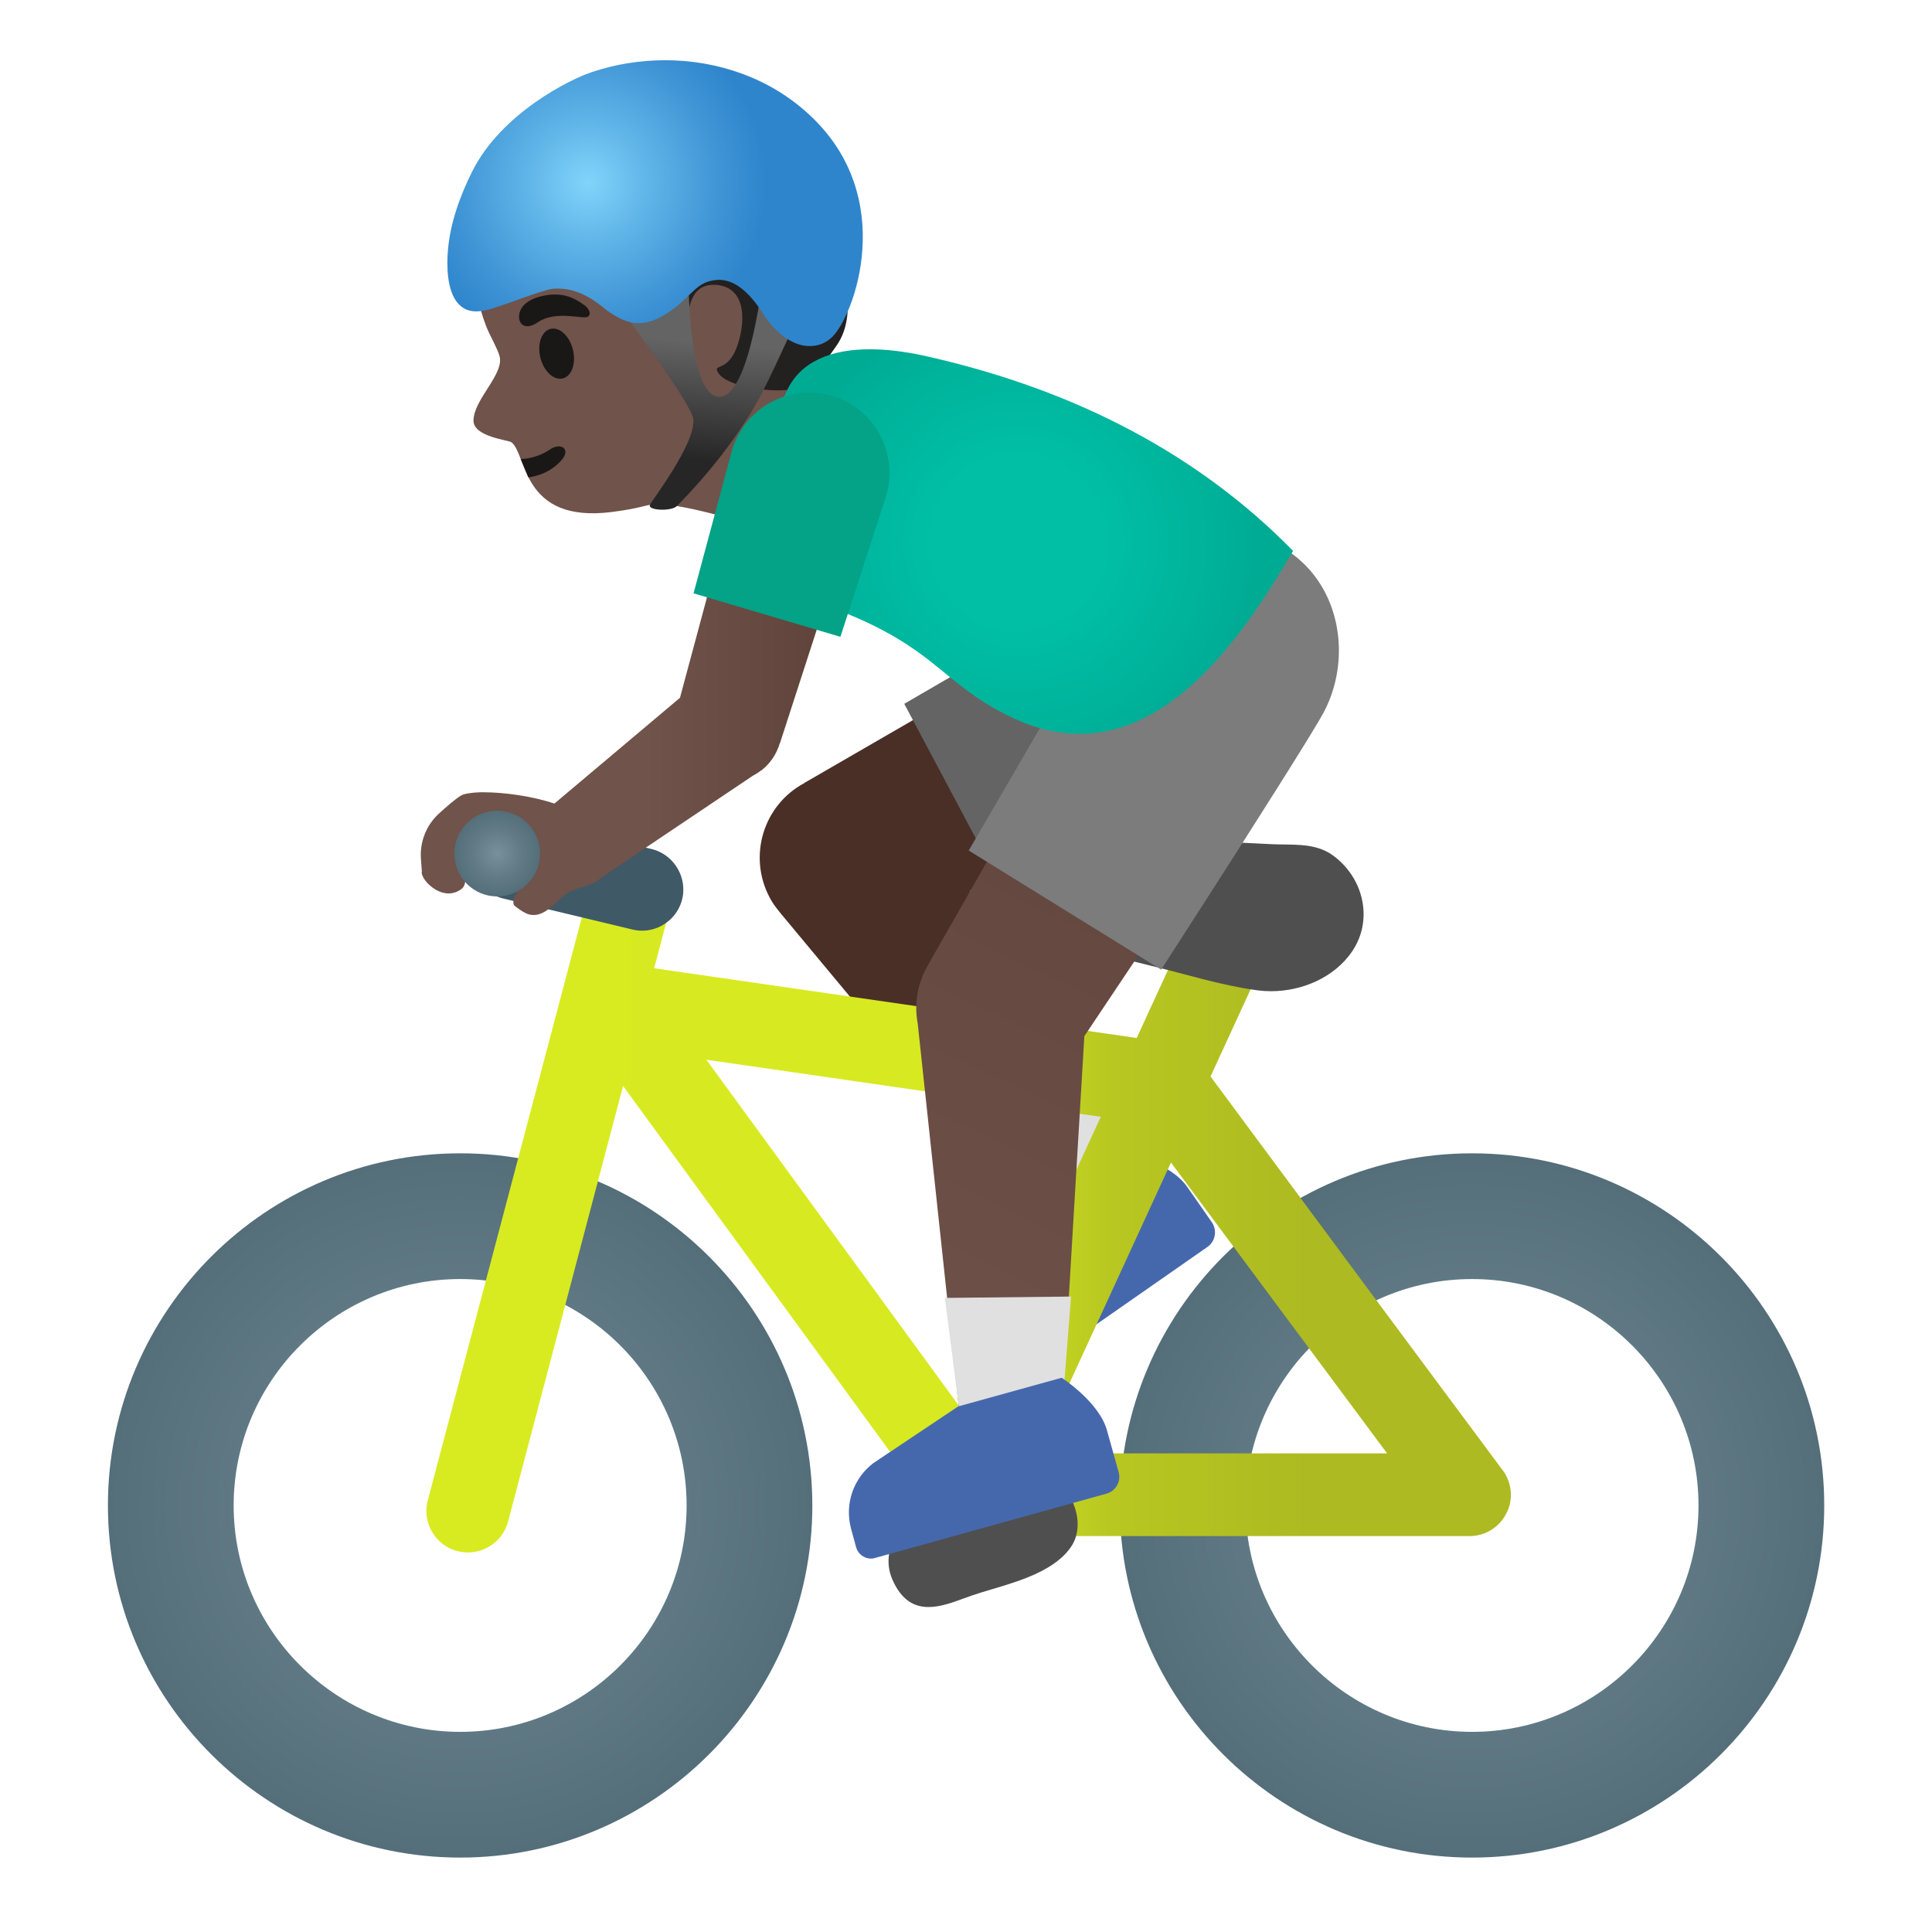 <?xml version="1.0" encoding="utf-8"?>
<!-- Generator: www.svgicons.com -->
<svg xmlns="http://www.w3.org/2000/svg" width="800" height="800" viewBox="0 0 128 128">
<path fill="#4568AD" d="m80.29 80.98l-1.63-2.34c-1.1-1.59-3.98-2.28-3.98-2.28l-5.85 4.06l-4.06 5.4c-.93 1.39-.92 3.2.03 4.57l.73 1.06c.2.29.52.44.84.44c.2 0 .4-.06.58-.18L80 82.61c.53-.37.65-1.1.29-1.63"/><path fill="#70534A" d="M51.69 10.35c-3.24-3.37-9.33-5.24-13.7-3.56c-4.89 1.88-6.85 6.07-6.6 10.81c.09 1.72.49 3.37 1.03 4.49c.06.13.56 1.1.65 1.42c.45 1.2-1.7 2.93-1.7 4.36c0 1.07 2.31 1.28 2.51 1.43c1.04.75.63 5.39 6.66 4.62c2.03-.26 2.13-.47 2.86-.51c1.9-.12 7.26 1.63 7.26 1.63l2.12-4.44s-1.74-.8-.04-6.17c1.3-4.12 1.02-11.92-1.05-14.08"/><path fill="#1A1717" d="M35.01 31.63c.83-.12 1.61-.48 2.19-1.14c.64-.72-.01-1.23-.8-.69c-.48.33-1.2.6-1.9.61z"/><ellipse cx="36.88" cy="23.43" fill="#1A1717" rx="1.11" ry="1.69" transform="rotate(-13.952 36.884 23.432)"/><path fill="#1A1717" d="M35.65 21.34c-.93.64-1.39.05-1.23-.61c.12-.48.63-1.02 1.91-1.19c1.2-.15 1.89.34 2.32.63c.44.29.53.7.28.82c-.33.17-2.12-.44-3.28.35"/><path fill="#232020" d="M53.13 12.16c-.43-.58-.9-1.12-1.44-1.6c-.76-.68-1.64-1.21-2.56-1.64c-2.44-1.13-5.24-1.5-7.88-.96s-5.08 2.02-6.73 4.15c-1.27 1.65-2.05 3.91-1.25 5.83c.99-.29 1.72-1.15 2.8-1.37c1.4-.3 2.93-.32 4.12-1.11c.46-.3.85-.71 1.28-1.05c.11-.03.18-.04.18-.04c1.91.55.5 5.03 2.91 6.98c.48.39 1.04.71 1.04.71s-.41-3.16 1.61-3.19c2.1-.03 2.27 2.12 1.67 3.95c-.62 1.9-1.69 1.23-1.31 1.86c.62 1.03 3.81 1.33 4.81 1.12c1.34-.27 2.2-1.73 3-2.84c.93-1.28.85-2.8.71-4.38c-.16-1.74-.99-3.35-1.91-4.84c-.33-.55-.67-1.08-1.05-1.58"/><path fill="#4A2F27" d="m83.57 49.62l-6.21-11.67l-24.05 13.91v.01c-2.74 1.45-3.77 4.85-2.32 7.59c.15.29.33.55.53.8l.04.05c.05.06.1.12.15.19l16.86 20.27l7.08-5.21l-11.38-16.55z"/><path fill="#646464" d="M87.51 40.02c-1.4-2.64-4.13-4.16-6.94-4.16c-1.25 0-2.51.3-3.69.92v-.01l-16.97 9.86l7.04 13.24l17.31-9.21c3.85-2.04 5.3-6.8 3.25-10.64"/><path fill="#E0E0E0" d="m71.31 69.26l-7.64 5.62l4.9 5.89l7.07-5.21z"/><radialGradient id="notoManBikingDarkSkinTone0" cx="97.52" cy="28.26" r="23.332" gradientTransform="matrix(1 0 0 -1 0 128)" gradientUnits="userSpaceOnUse"><stop offset="0" stop-color="#78909C"/><stop offset=".562" stop-color="#617A86"/><stop offset="1" stop-color="#546E7A"/></radialGradient><path fill="url(#notoManBikingDarkSkinTone0)" d="M97.53 76.41c-12.87 0-23.34 10.47-23.34 23.33c0 12.87 10.47 23.33 23.34 23.33c12.86 0 23.33-10.47 23.33-23.33c0-12.87-10.47-23.33-23.33-23.33m0 38.33c-8.26 0-15.01-6.73-15.01-15s6.74-15 15.01-15s15 6.73 15 15s-6.74 15-15 15"/><radialGradient id="notoManBikingDarkSkinTone1" cx="30.48" cy="28.26" r="23.332" gradientTransform="matrix(1 0 0 -1 0 128)" gradientUnits="userSpaceOnUse"><stop offset="0" stop-color="#78909C"/><stop offset=".562" stop-color="#617A86"/><stop offset="1" stop-color="#546E7A"/></radialGradient><path fill="url(#notoManBikingDarkSkinTone1)" d="M30.49 76.41c-12.87 0-23.34 10.47-23.34 23.33c0 12.87 10.47 23.33 23.34 23.33c12.86 0 23.33-10.47 23.33-23.33c-.01-12.87-10.47-23.33-23.33-23.33m0 38.33c-8.26 0-15.01-6.73-15.01-15s6.74-15 15.01-15s15 6.73 15 15s-6.73 15-15 15"/><linearGradient id="notoManBikingDarkSkinTone2" x1="34.686" x2="99.096" y1="48.231" y2="48.231" gradientTransform="matrix(1 0 0 -1 0 128)" gradientUnits="userSpaceOnUse"><stop offset="0" stop-color="#D8EB21"/><stop offset=".441" stop-color="#D6E921"/><stop offset=".606" stop-color="#B8C721"/><stop offset=".804" stop-color="#ADBA21"/></linearGradient><path fill="url(#notoManBikingDarkSkinTone2)" d="M99.92 98.07a2.59 2.59 0 0 0-.37-.67l-9.17-12.34L80.2 71.32l3.74-8.13c.08-.17.14-.35.18-.53c.04-.18.07-.36.07-.54c.01-.18-.01-.36-.04-.53c-.06-.35-.18-.68-.37-.98a2.7 2.7 0 0 0-1.75-1.24l-.2-.03c-.12-.02-.24-.04-.36-.04h-.04c-.03 0-.06.01-.08.01c-.2.01-.4.03-.59.08c-.05.01-.1.02-.15.04c-.22.07-.43.16-.63.28c-.01.01-.03.02-.04.03c-.18.12-.34.26-.49.41c-.04.04-.08.09-.12.13c-.15.18-.29.38-.39.6l-.02.04l-3.61 7.85l-31.97-4.62l1.07-4.05c.39-1.46-.49-2.96-1.96-3.35c-.01 0-.03 0-.04-.01c-.22-.06-.44-.09-.66-.09c-1.21 0-2.32.81-2.65 2.04l-2.26 8.55l-8.5 32.17c-.38 1.46.49 2.96 1.95 3.35c.24.06.47.09.71.09h.01c1.21 0 2.32-.81 2.65-2.04l7.62-28.86l20.94 28.69c.05.07.12.13.18.19s.11.12.17.18c.06.06.12.11.19.16l.02.02c.01.01.03.02.04.03c.06.05.12.09.19.13c.03.02.05.04.08.05c.03.01.06.03.09.05c.01 0 .02.01.03.02l.06.03c.03.01.05.02.08.03c.03.01.07.03.1.04c.07.03.15.06.22.08c.05.02.1.04.16.05c.19.04.4.07.6.07h32.92c1.04 0 1.99-.58 2.45-1.51c.36-.67.39-1.48.12-2.19M46.8 70.21l16.47 2.38l9.66 1.4l-9.03 19.65zm21.92 26.08l8.86-19.27L91.9 96.29z"/><path fill="#504F4F" d="M71.05 99.48c-.47-1.02-1.33-1.74-2.25-1.89c-1.18-.2-6.06 1.39-6.78 1.72c-1.75.78-3.88 3-2.91 5.31c.61 1.42 1.48 1.85 2.41 1.85c.78 0 1.59-.3 2.33-.57l.56-.2c.37-.13.8-.26 1.25-.39c1.96-.58 4.4-1.31 5.4-2.99c.45-.78.45-1.84-.01-2.84"/><path fill="#405966" d="m43.17 56.25l-8.54-2.05a2.34 2.34 0 0 0-.64-.08c-1.24 0-2.37.84-2.67 2.1a2.74 2.74 0 0 0 2.03 3.31l8.54 2.05c.21.05.42.08.64.08c1.24 0 2.36-.84 2.67-2.1c.34-1.47-.57-2.95-2.03-3.31"/><path fill="#504F4F" d="M88.44 56.77c-.13-.1-.27-.2-.41-.28c-1.15-.65-2.44-.5-3.76-.56c-1.6-.08-3.22-.15-4.82-.25c-.88-.06-1.76-.07-2.64-.07c-1.03 0-2.07.02-3.09.02c-.78 0-1.55-.01-2.32-.05c-.04-.01-.1-.01-.16-.01c-1.47 0-2.86 1.11-3.37 2.43c-.72 1.87.55 3.05 2.14 3.91c1.95 1.06 4.14 1.56 6.27 2.08c2.32.56 4.64 1.3 7.02 1.62c.3.04.6.06.91.06c2.06 0 4.19-.91 5.36-2.62c1.4-2.04.82-4.76-1.13-6.28"/><linearGradient id="notoManBikingDarkSkinTone3" x1="102.032" x2="36.205" y1="1.22" y2="138.874" gradientTransform="translate(0 2)" gradientUnits="userSpaceOnUse"><stop offset=".195" stop-color="#5C4037"/><stop offset=".691" stop-color="#70534A"/></linearGradient><path fill="url(#notoManBikingDarkSkinTone3)" d="M86.54 46.67L75.3 39.71L61.53 63.85h.01a5.572 5.572 0 0 0-.74 3.95l2.77 25.84l6.79-.09l1.48-24.9z"/><path fill="#E0E0E0" d="m62.6 85.99l.98 7.64l6.78-.09l.6-7.64z"/><path fill="#7C7C7C" d="M85.14 36.38a7.894 7.894 0 0 0-4.13-1.17c-2.63 0-5.21 1.32-6.7 3.73L64.18 56.35l12.75 7.89s9.56-14.8 10.76-17.03c1.92-3.6 1.14-8.54-2.55-10.83"/><path fill="#4568AD" d="m74.11 97.52l-.77-2.75c-.51-1.88-3-3.49-3-3.49l-6.86 1.9l-5.61 3.75c-1.33 1-1.92 2.71-1.49 4.33l.34 1.25c.12.45.54.75.98.75c.09 0 .18-.01.27-.04l15.33-4.26c.63-.17.99-.82.81-1.44"/><radialGradient id="notoManBikingDarkSkinTone4" cx="67.457" cy="92.12" r="15.72" gradientTransform="matrix(1 0 0 -1 0 128)" gradientUnits="userSpaceOnUse"><stop offset=".364" stop-color="#00BFA5"/><stop offset=".812" stop-color="#00B29A"/><stop offset="1" stop-color="#00AB94"/></radialGradient><path fill="url(#notoManBikingDarkSkinTone4)" d="M61.1 23.54c-1.18-.25-2.36-.4-3.47-.4c-2.52 0-4.63.78-5.53 2.82c-.73 1.62-1.49 3.27-2.28 4.92c-1.41 2.99-.26 7.58 3.24 8.68c9.09 2.89 8.84 5.59 14.12 8.04c1.53.71 2.98 1.02 4.34 1.02c6.66 0 11.37-7.4 14.15-12.12c-6.1-6.23-14.24-10.69-24.57-12.96"/><linearGradient id="notoManBikingDarkSkinTone5" x1="27.896" x2="57.488" y1="83.175" y2="83.175" gradientTransform="matrix(1 0 0 -1 0 128)" gradientUnits="userSpaceOnUse"><stop offset=".5" stop-color="#70534A"/><stop offset="1" stop-color="#5C4037"/></linearGradient><path fill="url(#notoManBikingDarkSkinTone5)" d="m57.46 31.31l-7.78-2.3l-4.63 17.22l-8.32 7.01c-1.44-.49-3.34-.75-4.69-.75h-.03c-.14 0-.27 0-.39.01c-.06 0-.11.01-.16.01c-.07.01-.14.01-.2.02c-.07.01-.15.02-.21.03c-.02 0-.04.01-.07.01c-.18.03-.34.08-.44.14c-.37.22-.94.72-1.48 1.21c-.83.77-1.26 1.88-1.17 3.01l.06.82c-.07.25.31.83.88 1.17c.03.02.07.04.1.06c.03.02.07.03.11.05c.44.21.97.26 1.49-.1c.68-.45-.05-1.7.27-2.23c.37-.63 1.01-1.27 1.01-1.27s1.98-.15 2.41.16c.76.63.98 1.19.55 2.39c-.31.86-1.02 1.75-.66 2.04c.13.11.26.2.38.28c.01.01.02.01.03.02c.09.06.18.12.27.16c.05.03.11.04.16.07c.04.02.08.03.13.04c.08.02.16.03.24.03h.04c.46.01.96-.28 1.69-1.01c1.03-1.04 2.01-.69 2.8-1.48l9.9-6.65l.12-.08c.19-.1.38-.22.55-.35l.04-.02c.57-.45.99-1.07 1.2-1.78h.01l5.82-17.95z"/><radialGradient id="notoManBikingDarkSkinTone6" cx="32.945" cy="71.45" r="2.84" gradientTransform="matrix(1 0 0 -1 0 128)" gradientUnits="userSpaceOnUse"><stop offset="0" stop-color="#78909C"/><stop offset=".562" stop-color="#617A86"/><stop offset="1" stop-color="#546E7A"/></radialGradient><path fill="url(#notoManBikingDarkSkinTone6)" d="M32.94 53.71c-1.57 0-2.84 1.27-2.84 2.84s1.27 2.84 2.84 2.84s2.84-1.27 2.84-2.84s-1.27-2.84-2.84-2.84"/><path fill="#04A287" d="M55.12 26.23a5.318 5.318 0 0 0-6.62 3.59l-2.55 9.49l9.73 2.88l3.03-9.35c.82-2.82-.77-5.78-3.59-6.61"/><linearGradient id="notoManBikingDarkSkinTone7" x1="72.025" x2="72.025" y1="19.442" y2="27.29" gradientTransform="rotate(4.98 21.918 -266.967)" gradientUnits="userSpaceOnUse"><stop offset="0" stop-color="#646464"/><stop offset=".995" stop-color="#262626"/></linearGradient><path fill="url(#notoManBikingDarkSkinTone7)" d="M45.94 27.8c.11 1.66-2.8 5.42-2.88 5.65c-.16.38 1.43.44 1.78.08s3.57-3.53 5.64-7.49c.93-1.78 3.03-6.51 3.03-6.51l-2.93-1.43s-.86 8.22-2.93 8.19c-2.08-.03-2.04-7.99-2.04-7.99l-4.67 1.94c-.01 0 4.94 6.53 5 7.56"/><radialGradient id="notoManBikingDarkSkinTone8" cx="38.949" cy="115.913" r="11.814" gradientTransform="matrix(1 0 0 -1 0 128)" gradientUnits="userSpaceOnUse"><stop offset="0" stop-color="#81D4FA"/><stop offset=".36" stop-color="#5EB3E7"/><stop offset=".775" stop-color="#3C92D3"/><stop offset="1" stop-color="#2F85CC"/></radialGradient><path fill="url(#notoManBikingDarkSkinTone8)" d="M53.65 7.63c-2.6-2.44-6.08-3.64-9.58-3.64c-1.64 0-3.3.26-4.87.79c-1.44.48-5.97 2.71-7.91 6.57c-.81 1.62-1.45 3.39-1.61 5.19c-.09.98-.1 2.73.69 3.59c.35.38.77.5 1.17.5c.21 0 .42-.03.62-.07c1.05-.23 3.7-1.35 4.49-1.43c.11-.01.21-.01.32-.01c1.66 0 2.89 1.19 3.22 1.43c.67.48 1.34.86 2.12.86c.67 0 1.43-.27 2.36-.99c1.21-.93 1.48-1.65 2.56-1.84c.12-.02.26-.04.4-.04c.73 0 1.73.38 2.9 2.2c.99 1.54 2.14 2.19 3.12 2.19c.57 0 1.08-.21 1.47-.59c1.48-1.42 4.39-9.27-1.47-14.71"/>
</svg>